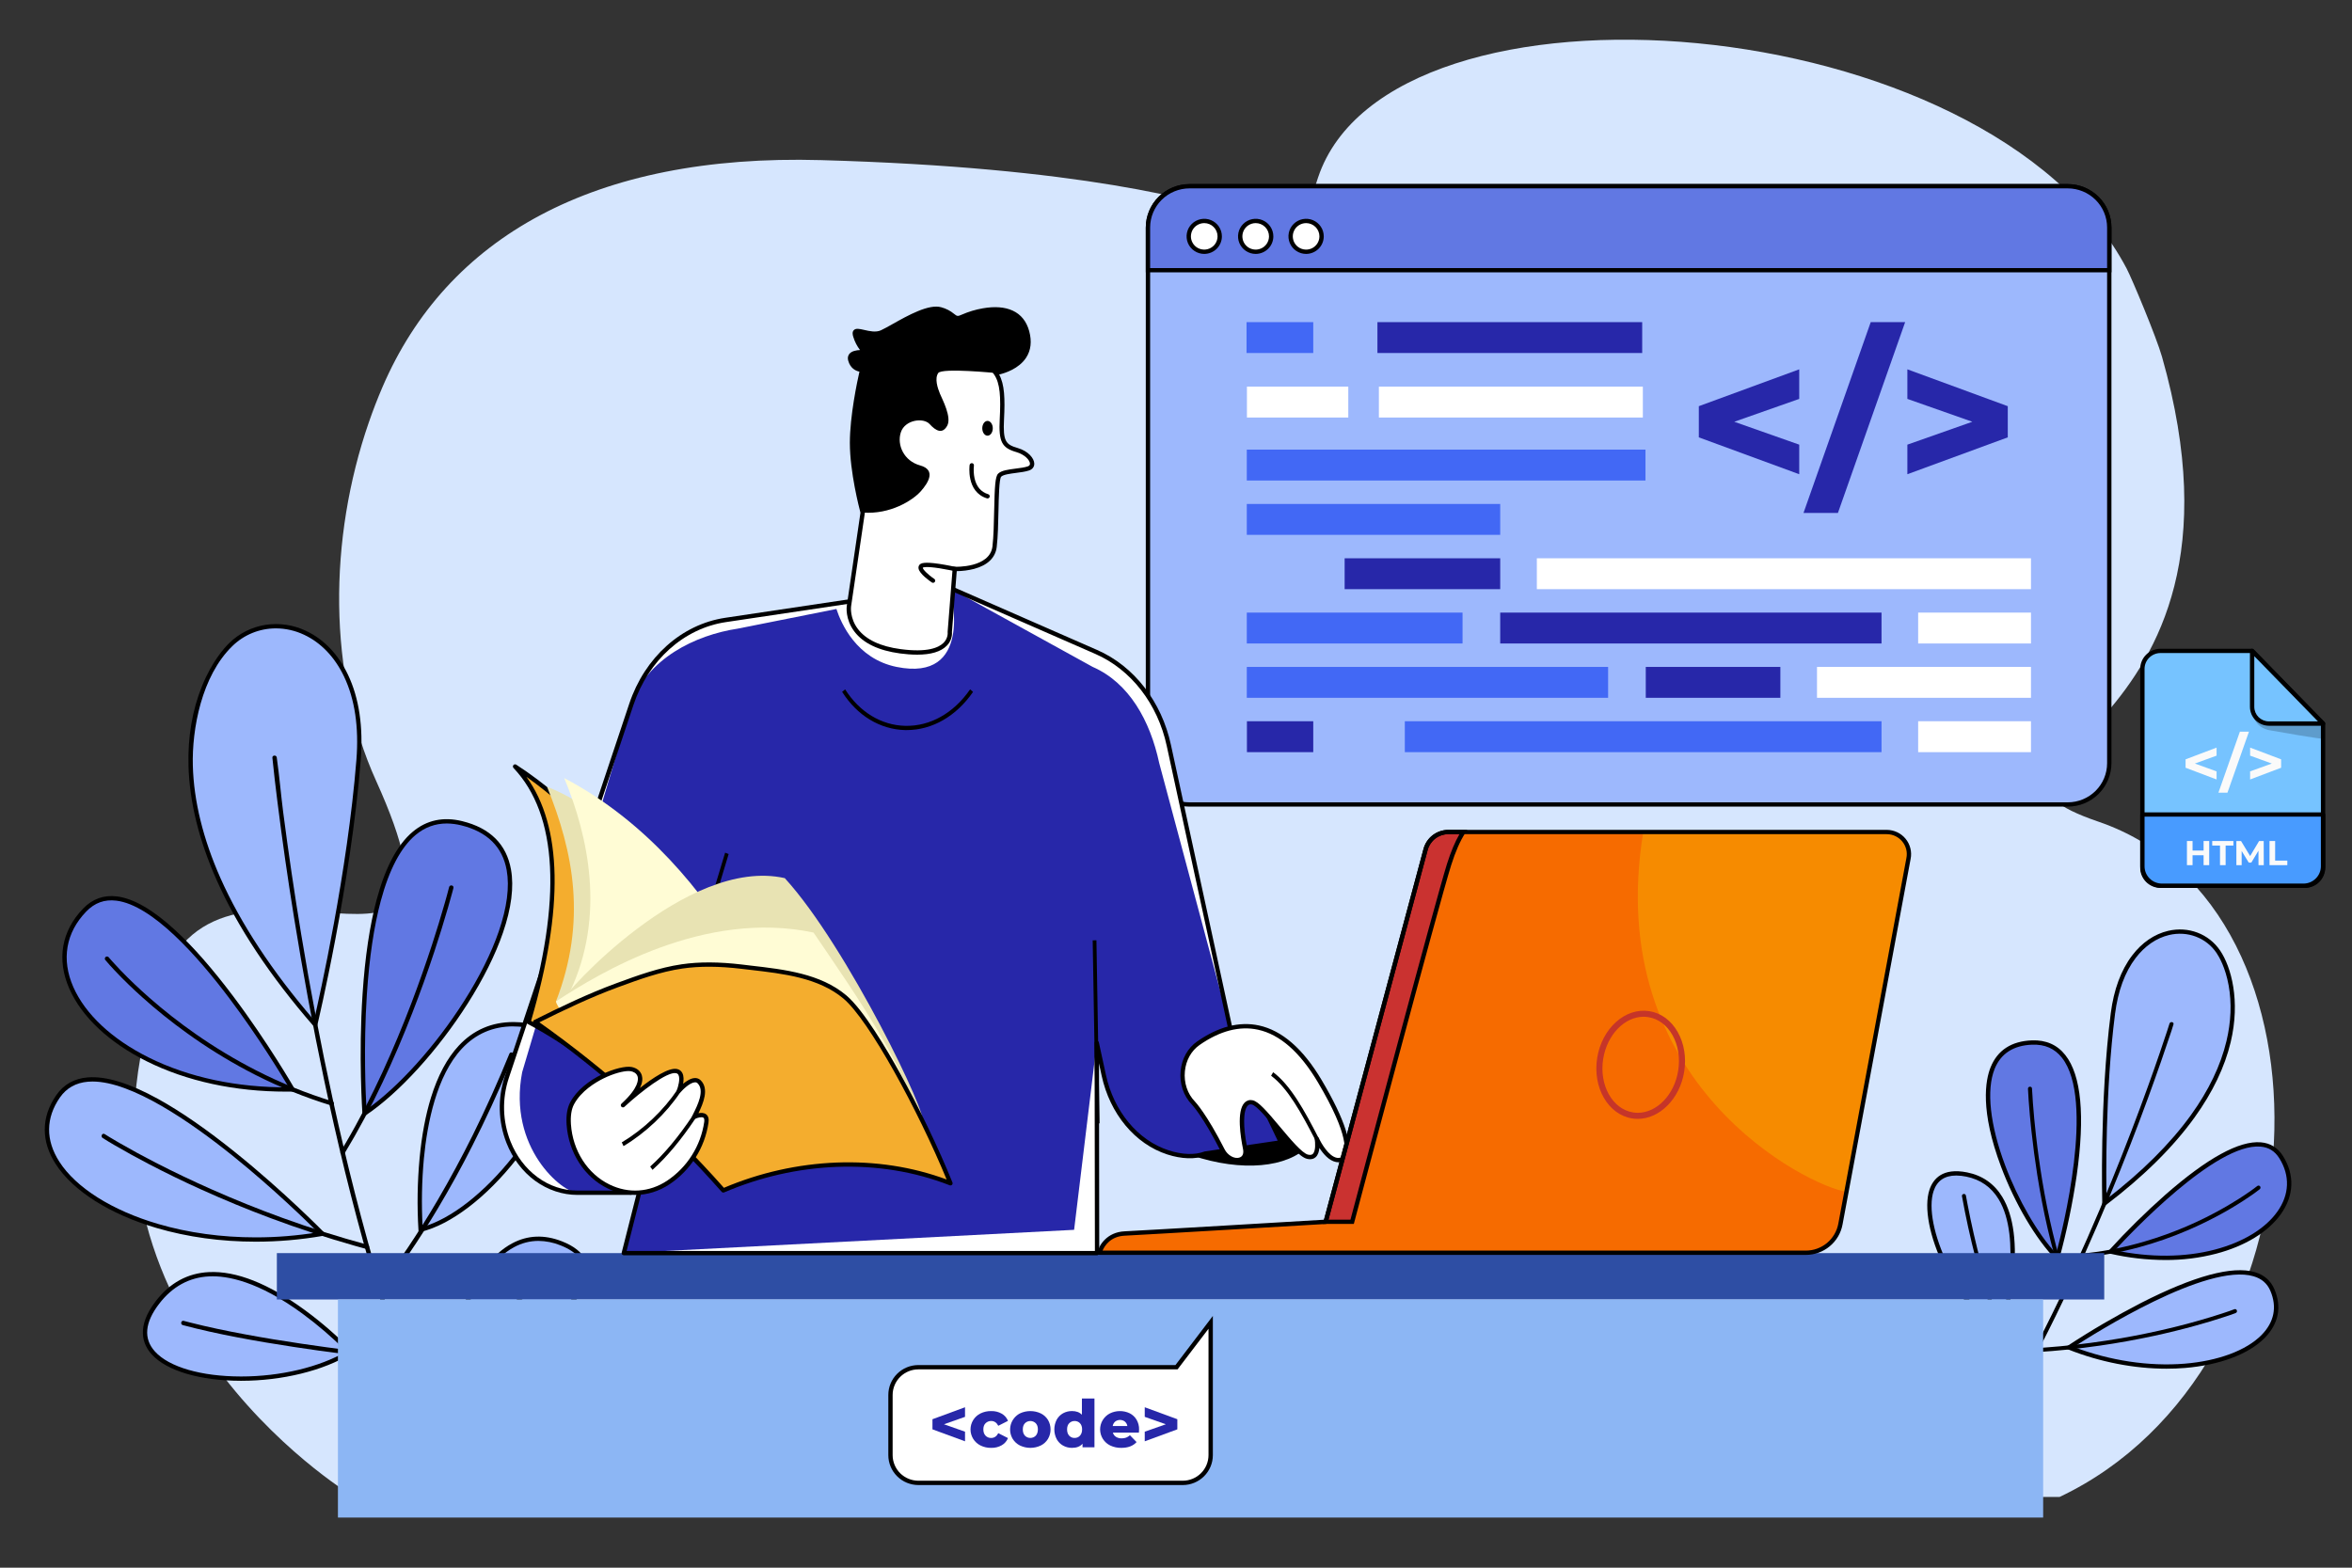 <svg width="90" height="60" viewBox="0 0 90 60" fill="none" xmlns="http://www.w3.org/2000/svg">
<rect x="0" y="0" width="90" height="60" fill="#333333" stroke="none"/>
<g clip-path="url(#clip0_80_10200)">
<path d="M80.298 31.448C73.591 29.151 86.986 28.62 82.73 13.656C82.516 12.902 81.582 10.669 81.376 10.277C76.059 0.195 53.197 -1.474 50.436 6.794C48.972 11.176 51.374 6.69 31.411 6.128C22.701 5.883 17.096 9.095 14.637 14.811C14.447 15.253 14.272 15.704 14.114 16.163C12.57 20.628 12.538 25.792 14.391 29.883C18.895 39.83 8.549 30.862 6.129 37.65C1.7 50.075 13.4 57.19 13.4 57.19L78.81 57.293C89.112 52.415 89.878 34.728 80.298 31.448Z" fill="#D6E6FE"/>
<path d="M80.851 38.79C80.417 42.172 80.527 46.06 80.527 46.06C86.698 41.374 85.57 37.44 84.886 36.428C83.924 35.004 81.285 35.409 80.851 38.79Z" fill="#9DB8FD"/>
<path d="M80.449 46.223L80.444 46.062C80.444 46.023 80.339 42.129 80.769 38.78C80.885 37.875 81.16 37.13 81.587 36.569C81.962 36.075 82.439 35.749 82.965 35.626C83.74 35.444 84.521 35.74 84.955 36.382C85.377 37.007 85.737 38.299 85.358 39.886C85.131 40.84 84.666 41.81 83.975 42.769C83.157 43.906 82.014 45.036 80.578 46.126L80.449 46.223ZM80.851 38.79L80.933 38.801C80.554 41.749 80.592 45.123 80.607 45.895C81.968 44.845 83.055 43.761 83.84 42.672C84.518 41.731 84.974 40.78 85.196 39.847C85.373 39.105 85.401 38.388 85.28 37.715C85.156 37.029 84.915 36.618 84.817 36.473C84.422 35.889 83.71 35.619 83.003 35.785C82.515 35.9 82.071 36.206 81.719 36.668C81.31 37.207 81.046 37.924 80.933 38.8L80.851 38.79Z" fill="black"/>
<path d="M80.769 47.903C85.328 48.927 88.65 46.452 87.287 44.284C85.925 42.115 80.769 47.903 80.769 47.903Z" fill="#6178E3"/>
<path d="M82.854 48.224C82.146 48.222 81.44 48.141 80.75 47.983L80.613 47.953L80.706 47.848C81.383 47.104 82.101 46.397 82.854 45.73C84.454 44.327 85.683 43.651 86.511 43.72C86.875 43.75 87.159 43.925 87.357 44.24C87.814 44.966 87.784 45.758 87.276 46.471C86.788 47.154 85.909 47.692 84.8 47.983C84.165 48.147 83.51 48.228 82.854 48.224ZM80.926 47.853C82.281 48.137 83.604 48.128 84.758 47.824C85.829 47.542 86.676 47.028 87.142 46.375C87.608 45.722 87.636 44.993 87.217 44.327C87.046 44.055 86.811 43.91 86.498 43.884C84.789 43.742 81.527 47.2 80.926 47.853Z" fill="black"/>
<path d="M79.172 51.571C83.513 53.296 87.956 51.727 86.954 49.373C85.951 47.019 79.172 51.571 79.172 51.571Z" fill="#9DB8FD"/>
<path d="M82.904 52.384C81.666 52.384 80.354 52.13 79.142 51.648L78.996 51.59L79.126 51.503C80.027 50.911 80.96 50.367 81.918 49.872C83.953 48.833 85.421 48.435 86.281 48.688C86.638 48.794 86.89 49.013 87.03 49.341C87.32 50.021 87.191 50.666 86.659 51.207C86.047 51.829 84.934 52.247 83.606 52.356C83.376 52.375 83.141 52.384 82.904 52.384ZM79.352 51.553C80.733 52.077 82.233 52.303 83.593 52.192C84.881 52.087 85.956 51.685 86.541 51.092C87.022 50.602 87.139 50.02 86.877 49.406C86.756 49.121 86.545 48.939 86.234 48.847C84.452 48.321 80.162 51.026 79.352 51.553Z" fill="black"/>
<path d="M77.757 39.901C74.401 40.025 76.769 46.149 78.722 48.144C78.722 48.144 81.113 39.777 77.757 39.901Z" fill="#6178E3"/>
<path d="M78.763 48.304L78.662 48.202C77.904 47.426 77.102 46.069 76.573 44.66C75.76 42.496 75.972 41.343 76.171 40.848C76.435 40.194 76.967 39.847 77.754 39.818C78.291 39.798 78.721 39.987 79.03 40.38C79.642 41.155 79.789 42.703 79.466 44.983C79.309 46.057 79.087 47.12 78.802 48.167L78.763 48.304ZM77.757 39.901L77.76 39.983C77.045 40.01 76.562 40.322 76.325 40.91C76.001 41.714 76.148 43.059 76.728 44.602C77.226 45.928 77.966 47.206 78.68 47.981C78.922 47.077 80.174 42.097 78.9 40.482C78.621 40.129 78.248 39.965 77.76 39.983L77.757 39.901Z" fill="black"/>
<path d="M75.256 44.952C72.342 44.364 74.45 49.918 76.587 50.92C76.587 50.92 78.17 45.539 75.256 44.952Z" fill="#9DB8FD"/>
<path d="M76.639 51.036L76.552 50.995C75.8 50.641 74.999 49.717 74.408 48.522C73.829 47.349 73.609 46.203 73.833 45.532C73.969 45.126 74.328 44.681 75.272 44.871C75.859 44.989 76.312 45.306 76.619 45.811C77.056 46.531 77.196 47.614 77.036 49.032C76.962 49.678 76.839 50.316 76.667 50.943L76.639 51.036ZM74.855 44.991C74.412 44.991 74.122 45.189 73.99 45.584C73.78 46.216 73.997 47.313 74.557 48.449C75.1 49.547 75.849 50.436 76.534 50.801C76.683 50.242 77.381 47.384 76.477 45.896C76.195 45.432 75.779 45.142 75.24 45.033C75.113 45.006 74.984 44.992 74.855 44.991Z" fill="black"/>
<path d="M83.017 39.175C82.986 39.275 82.953 39.375 82.921 39.474C82.829 39.753 82.736 40.031 82.64 40.309C82.493 40.739 82.342 41.167 82.187 41.594C81.985 42.154 81.777 42.712 81.564 43.269C81.313 43.925 81.054 44.578 80.789 45.228C80.492 45.955 80.185 46.678 79.869 47.397C79.529 48.171 79.176 48.94 78.811 49.703C78.433 50.491 78.04 51.272 77.632 52.046C77.218 52.828 76.786 53.6 76.334 54.362C75.891 55.106 75.427 55.838 74.936 56.552C74.819 56.722 74.7 56.892 74.579 57.06C74.522 57.139 74.638 57.241 74.696 57.16C75.198 56.46 75.671 55.74 76.123 55.008C76.586 54.255 77.029 53.491 77.45 52.714C77.873 51.936 78.279 51.149 78.668 50.353C79.045 49.584 79.408 48.809 79.758 48.027C80.087 47.293 80.407 46.554 80.715 45.81C80.995 45.138 81.266 44.462 81.53 43.783C81.756 43.202 81.977 42.618 82.192 42.031C82.362 41.565 82.529 41.098 82.692 40.63C82.804 40.308 82.913 39.985 83.021 39.662C83.068 39.517 83.124 39.371 83.163 39.224C83.165 39.218 83.167 39.212 83.169 39.206C83.198 39.112 83.046 39.082 83.017 39.175Z" fill="black"/>
<path d="M86.38 45.389C86.281 45.468 86.177 45.541 86.073 45.614C85.792 45.81 85.502 45.993 85.206 46.165C84.217 46.739 83.163 47.192 82.065 47.515C81.365 47.722 80.648 47.868 79.923 47.952C79.829 47.963 79.736 47.973 79.642 47.981C79.543 47.99 79.552 48.144 79.651 48.135C80.397 48.065 81.136 47.931 81.859 47.734C82.488 47.562 83.103 47.348 83.701 47.091C84.193 46.881 84.672 46.644 85.138 46.382C85.459 46.2 85.774 46.007 86.078 45.798C86.208 45.709 86.339 45.62 86.462 45.52L86.466 45.517C86.483 45.505 86.494 45.487 86.498 45.467C86.502 45.447 86.498 45.427 86.487 45.41C86.475 45.393 86.458 45.381 86.438 45.377C86.418 45.373 86.397 45.377 86.38 45.389Z" fill="black"/>
<path d="M85.499 50.108C85.383 50.153 85.264 50.193 85.145 50.233C84.817 50.343 84.485 50.445 84.152 50.539C83.64 50.685 83.124 50.816 82.604 50.932C81.942 51.081 81.274 51.206 80.602 51.309C79.816 51.43 79.025 51.519 78.229 51.576C78.123 51.584 78.016 51.591 77.909 51.597C77.81 51.603 77.819 51.756 77.918 51.751C78.73 51.702 79.539 51.619 80.345 51.502C81.04 51.401 81.732 51.277 82.42 51.128C82.962 51.011 83.501 50.879 84.036 50.73C84.395 50.631 84.752 50.524 85.106 50.407C85.252 50.36 85.401 50.313 85.543 50.255L85.549 50.253C85.642 50.218 85.593 50.072 85.499 50.108Z" fill="black"/>
<path d="M78.55 47.183C78.391 46.522 78.259 45.853 78.147 45.182C78.052 44.605 77.972 44.025 77.906 43.443C77.859 43.031 77.82 42.619 77.789 42.206C77.776 42.027 77.77 41.847 77.755 41.668C77.755 41.666 77.755 41.663 77.755 41.661C77.751 41.562 77.597 41.571 77.601 41.67C77.607 41.816 77.617 41.963 77.627 42.108C77.655 42.5 77.69 42.891 77.733 43.281C77.794 43.847 77.869 44.411 77.958 44.975C78.065 45.648 78.192 46.318 78.344 46.982C78.506 47.686 78.696 48.384 78.927 49.069C78.956 49.154 78.985 49.239 79.015 49.323C79.048 49.416 79.194 49.367 79.161 49.274C78.921 48.588 78.717 47.89 78.55 47.183Z" fill="black"/>
<path d="M77.347 52.596L77.346 52.594C77.344 52.591 77.357 52.616 77.347 52.596Z" fill="black"/>
<path d="M77.377 52.657C77.37 52.643 77.363 52.629 77.356 52.615L77.347 52.596C77.356 52.615 77.344 52.591 77.346 52.593L77.347 52.596L77.34 52.581C77.319 52.539 77.298 52.497 77.278 52.455C77.143 52.174 77.019 51.889 76.899 51.602C76.712 51.151 76.54 50.694 76.381 50.232C76.171 49.621 75.982 49.003 75.814 48.378C75.609 47.62 75.433 46.854 75.287 46.081C75.267 45.977 75.247 45.872 75.228 45.767C75.227 45.747 75.217 45.728 75.202 45.715C75.187 45.701 75.167 45.694 75.147 45.695C75.109 45.697 75.067 45.735 75.074 45.776C75.218 46.575 75.392 47.368 75.596 48.154C75.764 48.802 75.954 49.443 76.166 50.078C76.329 50.562 76.506 51.042 76.697 51.516C76.823 51.825 76.955 52.131 77.098 52.433C77.14 52.523 77.184 52.613 77.229 52.702C77.247 52.738 77.264 52.777 77.285 52.811C77.286 52.813 77.287 52.814 77.287 52.816C77.307 52.852 77.363 52.858 77.395 52.836C77.411 52.824 77.423 52.807 77.427 52.787C77.43 52.767 77.426 52.746 77.415 52.73C77.404 52.706 77.39 52.681 77.377 52.657Z" fill="black"/>
<path d="M8.832 24.669C7.594 25.871 4.898 30.981 12.062 39.219C12.062 39.219 13.341 33.882 13.72 29.088C14.099 24.294 10.573 22.978 8.832 24.669Z" fill="#9DB8FD"/>
<path d="M12.105 39.395L11.999 39.273C10.335 37.359 9.084 35.475 8.285 33.672C7.611 32.155 7.251 30.686 7.213 29.308C7.183 28.205 7.357 27.18 7.73 26.26C8.114 25.312 8.588 24.79 8.774 24.61C9.152 24.24 9.636 23.997 10.16 23.915C10.685 23.835 11.223 23.914 11.703 24.142C12.387 24.461 12.944 25.042 13.316 25.824C13.74 26.717 13.904 27.817 13.803 29.095C13.426 33.84 12.155 39.186 12.142 39.239L12.105 39.395ZM10.557 24.05C9.933 24.049 9.334 24.293 8.89 24.729C7.714 25.87 7.341 27.907 7.379 29.304C7.416 30.662 7.772 32.109 8.436 33.607C9.213 35.356 10.417 37.184 12.018 39.044C12.231 38.123 13.299 33.357 13.638 29.082C13.737 27.833 13.578 26.762 13.166 25.895C12.811 25.149 12.281 24.595 11.633 24.293C11.296 24.134 10.929 24.051 10.557 24.05Z" fill="black"/>
<path d="M3.24 34.83C0.731 37.434 4.601 41.804 11.194 41.696C11.194 41.696 5.75 32.226 3.24 34.83Z" fill="#6178E3"/>
<path d="M10.955 41.78C8.985 41.78 7.144 41.381 5.618 40.621C4.178 39.905 3.125 38.917 2.653 37.84C2.163 36.724 2.35 35.635 3.18 34.774C3.537 34.404 3.971 34.247 4.471 34.308C5.111 34.386 5.866 34.825 6.718 35.612C7.393 36.235 8.132 37.079 8.915 38.119C10.246 39.886 11.256 41.638 11.266 41.656L11.336 41.777L11.195 41.779C11.115 41.78 11.035 41.78 10.955 41.78ZM3.3 34.887C2.518 35.697 2.343 36.722 2.804 37.773C3.262 38.816 4.287 39.775 5.692 40.474C7.22 41.235 9.071 41.629 11.051 41.615C10.799 41.188 9.905 39.708 8.781 38.215C7.566 36.6 5.828 34.639 4.451 34.471C3.999 34.416 3.623 34.552 3.3 34.887Z" fill="black"/>
<path d="M2.227 41.954C0.161 44.918 5.842 48.357 12.337 47.219C12.337 47.219 4.293 38.991 2.227 41.954Z" fill="#9DB8FD"/>
<path d="M9.786 47.523C8.468 47.523 7.174 47.347 5.995 47C4.201 46.472 2.793 45.58 2.131 44.552C1.856 44.125 1.715 43.686 1.713 43.247C1.71 42.786 1.86 42.336 2.159 41.907C2.44 41.503 2.844 41.277 3.358 41.235C4.051 41.178 4.959 41.457 6.057 42.064C6.929 42.546 7.924 43.235 9.014 44.113C10.869 45.604 12.381 47.146 12.396 47.162L12.505 47.273L12.351 47.301C11.504 47.448 10.646 47.523 9.786 47.523ZM3.54 41.393C3.483 41.393 3.426 41.395 3.371 41.4C2.909 41.438 2.547 41.64 2.295 42.001C1.748 42.786 1.74 43.638 2.272 44.464C2.911 45.458 4.286 46.326 6.043 46.842C7.206 47.185 8.485 47.358 9.787 47.358C10.584 47.358 11.38 47.293 12.166 47.165C11.785 46.784 10.469 45.494 8.91 44.24C7.275 42.927 5.046 41.393 3.54 41.393Z" fill="black"/>
<path d="M17.671 31.508C13.073 30.375 13.951 42.615 13.951 42.615C17.226 40.419 22.269 32.641 17.671 31.508Z" fill="#6178E3"/>
<path d="M13.879 42.764L13.868 42.622C13.867 42.601 13.715 40.435 13.874 38.04C13.967 36.632 14.148 35.419 14.411 34.438C14.742 33.2 15.208 32.323 15.796 31.832C16.328 31.386 16.966 31.25 17.691 31.429C18.755 31.691 19.381 32.313 19.553 33.278C19.672 33.944 19.568 34.759 19.245 35.7C18.959 36.534 18.493 37.468 17.9 38.402C16.763 40.193 15.268 41.833 13.998 42.685L13.879 42.764ZM17.097 31.517C16.652 31.517 16.252 31.664 15.902 31.957C15.342 32.426 14.894 33.275 14.571 34.479C14.31 35.45 14.132 36.651 14.039 38.049C13.905 40.078 13.994 41.943 14.025 42.465C15.25 41.605 16.669 40.029 17.759 38.314C18.346 37.391 18.805 36.468 19.086 35.646C19.4 34.732 19.502 33.945 19.389 33.306C19.229 32.411 18.644 31.834 17.65 31.588C17.469 31.543 17.283 31.519 17.097 31.517Z" fill="black"/>
<path d="M19.662 39.2C15.468 39.176 16.095 47.06 16.095 47.06C19.336 46.289 23.857 39.224 19.662 39.2Z" fill="#9DB8FD"/>
<path d="M16.02 47.163L16.012 47.067C15.957 46.154 15.971 45.239 16.056 44.328C16.138 43.457 16.285 42.676 16.492 42.006C16.753 41.164 17.111 40.495 17.556 40.019C18.115 39.42 18.817 39.117 19.643 39.117H19.663C20.997 39.125 21.358 39.826 21.426 40.414C21.539 41.397 20.906 42.906 19.772 44.353C18.615 45.829 17.248 46.871 16.115 47.142L16.02 47.163ZM19.644 39.282C18.865 39.282 18.204 39.568 17.677 40.131C16.704 41.172 16.348 42.995 16.22 44.341C16.14 45.211 16.124 46.085 16.171 46.957C16.702 46.81 17.3 46.484 17.907 46.009C18.513 45.534 19.11 44.928 19.64 44.252C20.748 42.837 21.37 41.374 21.26 40.434C21.172 39.677 20.634 39.29 19.661 39.285L19.644 39.282Z" fill="black"/>
<path d="M6.029 49.845C3.735 52.822 10.272 53.645 13.386 51.743C13.386 51.743 8.539 46.586 6.029 49.845Z" fill="#9DB8FD"/>
<path d="M9.231 52.847H9.214C7.651 52.844 6.377 52.467 5.807 51.838C5.457 51.452 5.2 50.784 5.963 49.795C6.499 49.098 7.183 48.726 7.995 48.687C9.043 48.636 10.279 49.127 11.671 50.145C12.304 50.61 12.898 51.126 13.447 51.688L13.516 51.761L13.43 51.814C12.369 52.461 10.801 52.847 9.231 52.847ZM6.094 49.895C5.538 50.617 5.483 51.234 5.93 51.727C6.47 52.322 7.697 52.679 9.214 52.682H9.231C10.728 52.682 12.221 52.326 13.254 51.725C12.731 51.2 12.168 50.715 11.57 50.275C9.877 49.036 8.695 48.817 8.003 48.851C7.242 48.888 6.599 49.239 6.094 49.895Z" fill="black"/>
<path d="M14.561 49.207C13.861 46.872 13.265 44.505 12.744 42.123C12.281 40.008 11.874 37.881 11.523 35.743C11.267 34.195 11.038 32.642 10.836 31.085C10.748 30.399 10.692 29.706 10.594 29.021C10.592 29.012 10.592 29.003 10.591 28.994C10.581 28.887 10.413 28.896 10.423 29.003C10.478 29.564 10.546 30.125 10.616 30.684C10.8 32.16 11.011 33.633 11.249 35.102C11.582 37.178 11.965 39.246 12.397 41.306C12.898 43.683 13.471 46.047 14.143 48.383C14.827 50.758 15.613 53.109 16.568 55.39C16.681 55.659 16.796 55.927 16.914 56.194C16.957 56.291 17.117 56.241 17.074 56.142C16.081 53.89 15.268 51.562 14.561 49.207Z" fill="black"/>
<path d="M4.179 36.661L4.176 36.658C4.166 36.646 4.195 36.68 4.179 36.661Z" fill="black"/>
<path d="M12.716 42.149C11.718 41.843 10.749 41.45 9.82 40.976C9.008 40.561 8.226 40.091 7.48 39.569C6.87 39.143 6.285 38.685 5.726 38.195C5.339 37.855 4.963 37.501 4.606 37.129C4.5 37.018 4.396 36.906 4.294 36.792C4.264 36.758 4.234 36.724 4.204 36.69L4.179 36.66C4.194 36.678 4.167 36.646 4.176 36.657L4.178 36.659C4.176 36.657 4.174 36.654 4.172 36.651L4.166 36.645C4.154 36.627 4.135 36.614 4.113 36.61C4.092 36.605 4.069 36.609 4.05 36.62C4.015 36.642 3.996 36.7 4.025 36.736C4.144 36.879 4.269 37.016 4.397 37.151C4.731 37.506 5.084 37.845 5.447 38.171C5.985 38.653 6.549 39.106 7.136 39.528C7.87 40.059 8.64 40.539 9.44 40.966C10.356 41.455 11.313 41.864 12.3 42.191C12.427 42.233 12.554 42.274 12.682 42.312C12.785 42.345 12.82 42.181 12.716 42.149Z" fill="black"/>
<path d="M14.062 47.641C12.96 47.342 11.87 46.998 10.795 46.607C9.87 46.271 8.958 45.903 8.058 45.503C7.346 45.187 6.643 44.851 5.949 44.495C5.483 44.255 5.022 44.005 4.568 43.743C4.439 43.668 4.31 43.592 4.182 43.515C4.125 43.48 4.07 43.441 4.012 43.409L4.005 43.405C3.914 43.347 3.837 43.495 3.927 43.553C4.076 43.649 4.23 43.739 4.383 43.829C4.807 44.077 5.239 44.313 5.674 44.541C6.341 44.889 7.018 45.219 7.704 45.528C8.581 45.925 9.471 46.292 10.374 46.629C11.434 47.024 12.509 47.377 13.598 47.686C13.74 47.726 13.883 47.766 14.025 47.804C14.131 47.833 14.166 47.669 14.062 47.641Z" fill="black"/>
<path d="M17.186 33.95C17.136 34.149 17.08 34.347 17.024 34.545C16.873 35.075 16.712 35.603 16.541 36.127C16.294 36.886 16.029 37.639 15.745 38.386C15.405 39.279 15.036 40.16 14.638 41.03C14.211 41.956 13.745 42.867 13.228 43.747C13.164 43.853 13.101 43.96 13.036 44.066C12.98 44.158 13.13 44.235 13.185 44.144C13.717 43.262 14.203 42.354 14.64 41.422C15.053 40.548 15.432 39.656 15.782 38.754C16.083 37.983 16.362 37.205 16.621 36.419C16.806 35.86 16.98 35.298 17.144 34.733C17.193 34.564 17.241 34.394 17.287 34.224C17.307 34.148 17.332 34.072 17.348 33.995C17.348 33.992 17.349 33.988 17.35 33.985C17.377 33.881 17.213 33.846 17.186 33.95Z" fill="black"/>
<path d="M19.607 40.288C19.57 40.268 19.51 40.281 19.494 40.323C19.065 41.381 18.597 42.422 18.089 43.446C17.671 44.286 17.226 45.112 16.752 45.923C16.387 46.546 16.004 47.157 15.602 47.757C15.337 48.151 15.084 48.511 14.796 48.892C14.682 49.043 14.563 49.191 14.445 49.34L14.441 49.346C14.371 49.428 14.495 49.541 14.565 49.459C14.664 49.341 14.758 49.219 14.851 49.097C15.121 48.745 15.379 48.383 15.629 48.017C16.019 47.445 16.391 46.862 16.745 46.266C17.215 45.478 17.658 44.674 18.072 43.855C18.576 42.862 19.041 41.852 19.47 40.823C19.528 40.683 19.586 40.542 19.643 40.401C19.653 40.381 19.655 40.358 19.648 40.337C19.641 40.316 19.626 40.298 19.607 40.288Z" fill="black"/>
<path d="M15.386 51.906C15.208 51.889 15.03 51.87 14.853 51.851C14.389 51.801 13.926 51.747 13.464 51.69C12.818 51.609 12.173 51.522 11.528 51.426C10.804 51.319 10.08 51.201 9.36 51.066C8.659 50.936 7.96 50.791 7.268 50.615C7.189 50.595 7.11 50.574 7.031 50.553C6.927 50.525 6.891 50.689 6.996 50.716C7.676 50.898 8.364 51.046 9.056 51.179C9.778 51.318 10.504 51.44 11.232 51.55C11.891 51.651 12.551 51.743 13.213 51.826C13.704 51.889 14.195 51.947 14.687 52C14.905 52.024 15.123 52.047 15.342 52.069H15.351C15.372 52.073 15.395 52.068 15.413 52.056C15.432 52.044 15.445 52.026 15.45 52.005C15.459 51.966 15.431 51.911 15.386 51.906Z" fill="black"/>
<path d="M21.473 47.585C18.334 46.356 17.128 51.999 17.128 51.999C20.114 52.024 24.34 48.706 21.473 47.585Z" fill="#9DB8FD"/>
<path d="M17.16 52.081H17.127H17.026L17.047 51.983C17.193 51.358 17.39 50.747 17.637 50.155C18.18 48.856 18.84 47.991 19.598 47.587C20.187 47.271 20.828 47.245 21.503 47.509C22.466 47.886 22.569 48.469 22.487 48.891C22.354 49.575 21.62 50.376 20.524 51.036C19.432 51.691 18.177 52.081 17.16 52.081ZM20.605 47.493C20.28 47.493 19.961 47.575 19.677 47.73C18.116 48.564 17.369 51.35 17.233 51.916C18.208 51.898 19.397 51.519 20.438 50.893C21.495 50.257 22.2 49.496 22.325 48.858C22.427 48.333 22.13 47.93 21.442 47.661C21.176 47.553 20.892 47.496 20.605 47.493Z" fill="black"/>
<path d="M21.072 48.501C21.025 48.548 20.979 48.596 20.932 48.644C20.523 49.057 20.095 49.452 19.66 49.837C19.212 50.233 18.757 50.62 18.294 50.998C17.883 51.336 17.469 51.667 17.051 51.994C16.751 52.229 16.45 52.461 16.147 52.69C16.031 52.778 15.915 52.865 15.798 52.952C15.768 52.974 15.772 53.024 15.795 53.048C15.808 53.061 15.825 53.068 15.843 53.069C15.861 53.069 15.879 53.063 15.892 53.051L15.898 53.047C16.042 52.941 16.185 52.833 16.328 52.724C16.649 52.48 16.968 52.234 17.285 51.984C17.712 51.648 18.135 51.307 18.555 50.961C19.017 50.578 19.474 50.188 19.92 49.788C20.347 49.405 20.767 49.012 21.166 48.6C21.227 48.536 21.134 48.438 21.072 48.501Z" fill="black"/>
<path d="M79.124 7.128H45.515C44.638 7.128 43.927 7.835 43.927 8.707V29.211C43.927 30.083 44.638 30.79 45.515 30.79H79.124C80.001 30.79 80.712 30.083 80.712 29.211V8.707C80.712 7.835 80.001 7.128 79.124 7.128Z" fill="#9DB8FD"/>
<path d="M79.124 30.872H45.515C45.072 30.872 44.647 30.697 44.334 30.385C44.021 30.074 43.845 29.651 43.844 29.211V8.707C43.845 8.267 44.021 7.844 44.334 7.533C44.647 7.221 45.072 7.046 45.515 7.045H79.124C79.567 7.046 79.992 7.221 80.305 7.533C80.618 7.844 80.794 8.267 80.795 8.707V29.211C80.794 29.651 80.618 30.074 80.305 30.385C79.992 30.697 79.567 30.872 79.124 30.872ZM45.515 7.21C45.116 7.211 44.733 7.368 44.451 7.649C44.169 7.93 44.01 8.31 44.01 8.707V29.211C44.011 29.608 44.169 29.988 44.451 30.269C44.733 30.549 45.116 30.707 45.515 30.708H79.124C79.523 30.707 79.906 30.549 80.188 30.269C80.47 29.988 80.629 29.608 80.629 29.211V8.707C80.629 8.31 80.47 7.93 80.188 7.649C79.906 7.369 79.523 7.211 79.124 7.21L45.515 7.21Z" fill="black"/>
<path d="M79.124 7.128H45.515C45.094 7.128 44.69 7.295 44.392 7.591C44.095 7.887 43.927 8.289 43.927 8.707V10.341H80.712V8.707C80.712 8.5 80.671 8.295 80.591 8.103C80.511 7.912 80.394 7.737 80.247 7.591C80.1 7.444 79.925 7.328 79.732 7.249C79.539 7.169 79.333 7.128 79.124 7.128Z" fill="#6178E3"/>
<path d="M80.795 10.424H43.844V8.707C43.845 8.267 44.021 7.844 44.334 7.533C44.647 7.221 45.072 7.046 45.515 7.045H79.124C79.567 7.046 79.992 7.221 80.305 7.533C80.618 7.844 80.795 8.267 80.795 8.707V10.424ZM44.01 10.259H80.629V8.707C80.629 8.31 80.47 7.93 80.188 7.649C79.906 7.369 79.523 7.211 79.124 7.21H45.515C45.116 7.211 44.733 7.369 44.451 7.649C44.169 7.93 44.011 8.31 44.01 8.707V10.259Z" fill="black"/>
<path d="M49.979 8.456C49.862 8.456 49.747 8.491 49.65 8.556C49.552 8.62 49.477 8.712 49.432 8.82C49.387 8.928 49.375 9.046 49.398 9.16C49.421 9.275 49.477 9.38 49.56 9.462C49.643 9.544 49.748 9.601 49.863 9.623C49.978 9.646 50.097 9.634 50.206 9.59C50.314 9.545 50.406 9.47 50.471 9.373C50.536 9.276 50.571 9.162 50.571 9.045C50.571 8.889 50.509 8.739 50.398 8.629C50.287 8.518 50.136 8.456 49.979 8.456Z" fill="white"/>
<path d="M49.979 9.718C49.845 9.718 49.715 9.678 49.603 9.604C49.492 9.531 49.406 9.426 49.355 9.303C49.303 9.18 49.29 9.045 49.316 8.915C49.342 8.784 49.406 8.665 49.501 8.571C49.595 8.477 49.716 8.413 49.847 8.387C49.978 8.361 50.114 8.374 50.237 8.425C50.361 8.476 50.466 8.562 50.54 8.672C50.615 8.783 50.654 8.913 50.654 9.046C50.654 9.224 50.583 9.395 50.456 9.521C50.33 9.646 50.158 9.717 49.979 9.718ZM49.979 8.539C49.878 8.539 49.779 8.569 49.696 8.625C49.612 8.68 49.546 8.759 49.508 8.852C49.469 8.945 49.459 9.047 49.479 9.145C49.498 9.243 49.547 9.334 49.618 9.405C49.689 9.475 49.78 9.524 49.879 9.543C49.978 9.563 50.081 9.553 50.174 9.515C50.267 9.476 50.346 9.411 50.402 9.328C50.458 9.244 50.488 9.146 50.488 9.046C50.488 8.912 50.435 8.783 50.339 8.688C50.244 8.593 50.114 8.539 49.979 8.539V8.539Z" fill="black"/>
<path d="M48.049 8.456C47.932 8.456 47.818 8.491 47.72 8.556C47.623 8.62 47.547 8.712 47.502 8.82C47.457 8.928 47.446 9.046 47.468 9.16C47.491 9.275 47.548 9.38 47.63 9.462C47.713 9.544 47.819 9.601 47.934 9.623C48.049 9.646 48.168 9.634 48.276 9.59C48.384 9.545 48.477 9.47 48.542 9.373C48.607 9.276 48.642 9.162 48.642 9.045C48.642 8.889 48.579 8.739 48.468 8.629C48.357 8.518 48.206 8.456 48.049 8.456Z" fill="white"/>
<path d="M48.049 9.718C47.916 9.718 47.785 9.678 47.674 9.604C47.563 9.531 47.477 9.426 47.425 9.303C47.374 9.18 47.361 9.045 47.387 8.915C47.413 8.784 47.477 8.665 47.572 8.571C47.666 8.477 47.787 8.413 47.918 8.387C48.049 8.361 48.184 8.374 48.308 8.425C48.431 8.476 48.537 8.562 48.611 8.672C48.685 8.783 48.725 8.913 48.725 9.046C48.725 9.224 48.654 9.395 48.527 9.521C48.4 9.647 48.229 9.717 48.049 9.718ZM48.049 8.539C47.949 8.539 47.85 8.569 47.766 8.625C47.682 8.68 47.617 8.76 47.579 8.852C47.54 8.945 47.53 9.047 47.55 9.145C47.569 9.243 47.618 9.334 47.689 9.405C47.76 9.476 47.851 9.524 47.95 9.543C48.049 9.563 48.151 9.553 48.245 9.514C48.338 9.476 48.417 9.411 48.473 9.328C48.529 9.244 48.559 9.146 48.559 9.046C48.559 8.912 48.505 8.783 48.41 8.688C48.314 8.592 48.185 8.539 48.049 8.539V8.539Z" fill="black"/>
<path d="M46.08 8.456C45.963 8.456 45.849 8.491 45.751 8.556C45.654 8.62 45.578 8.712 45.533 8.82C45.488 8.928 45.477 9.046 45.499 9.16C45.522 9.275 45.579 9.38 45.661 9.462C45.744 9.544 45.85 9.601 45.965 9.623C46.08 9.646 46.199 9.634 46.307 9.59C46.415 9.545 46.508 9.47 46.573 9.373C46.638 9.276 46.673 9.162 46.673 9.045C46.673 8.889 46.61 8.739 46.499 8.629C46.388 8.518 46.237 8.456 46.08 8.456Z" fill="white"/>
<path d="M46.08 9.718C45.947 9.718 45.816 9.678 45.705 9.604C45.594 9.531 45.507 9.426 45.456 9.303C45.405 9.18 45.392 9.045 45.418 8.915C45.444 8.784 45.508 8.665 45.603 8.571C45.697 8.477 45.818 8.413 45.949 8.387C46.08 8.361 46.215 8.374 46.339 8.425C46.462 8.476 46.568 8.562 46.642 8.672C46.716 8.783 46.756 8.913 46.756 9.046C46.756 9.224 46.684 9.395 46.558 9.521C46.431 9.647 46.26 9.717 46.08 9.718ZM46.08 8.539C45.98 8.539 45.881 8.569 45.797 8.625C45.713 8.68 45.648 8.76 45.609 8.852C45.571 8.945 45.561 9.047 45.58 9.145C45.6 9.243 45.649 9.334 45.72 9.405C45.791 9.476 45.882 9.524 45.981 9.543C46.08 9.563 46.182 9.553 46.275 9.514C46.368 9.476 46.448 9.411 46.504 9.328C46.56 9.244 46.59 9.146 46.59 9.046C46.59 8.912 46.536 8.783 46.441 8.688C46.345 8.592 46.216 8.539 46.08 8.539V8.539Z" fill="black"/>
<path d="M62.864 14.797H52.764V15.98H62.864V14.797Z" fill="white"/>
<path d="M51.593 14.797H47.714V15.98H51.593V14.797Z" fill="white"/>
<path d="M62.965 17.208H47.709V18.391H62.965V17.208Z" fill="#4268F5"/>
<path d="M62.839 12.329H52.708V13.511H62.839V12.329Z" fill="#2727A9"/>
<path d="M50.252 12.329H47.699V13.511H50.252V12.329Z" fill="#4268F5"/>
<path d="M57.406 19.288H47.709V20.47H57.406V19.288Z" fill="#4268F5"/>
<path d="M57.406 21.367H51.453V22.549H57.406V21.367Z" fill="#2727A9"/>
<path d="M77.716 21.367H58.808V22.549H77.716V21.367Z" fill="white"/>
<path d="M55.965 23.446H47.709V24.628H55.965V23.446Z" fill="#4268F5"/>
<path d="M71.997 23.446H57.406V24.628H71.997V23.446Z" fill="#2727A9"/>
<path d="M77.716 23.446H73.399V24.628H77.716V23.446Z" fill="white"/>
<path d="M61.535 25.525H47.709V26.707H61.535V25.525Z" fill="#4268F5"/>
<path d="M68.126 25.525H62.976V26.707H68.126V25.525Z" fill="#2727A9"/>
<path d="M77.716 25.525H69.528V26.707H77.716V25.525Z" fill="white"/>
<path d="M71.997 27.604H53.756V28.787H71.997V27.604Z" fill="#4268F5"/>
<path d="M50.252 27.604H47.714V28.787H50.252V27.604Z" fill="#2727A9"/>
<path d="M77.716 27.604H73.399V28.787H77.716V27.604Z" fill="white"/>
<path d="M65.006 16.739L68.848 18.15V17.018L66.362 16.142L68.848 15.267V14.135L65.006 15.546V16.739Z" fill="#2727A9"/>
<path d="M69.012 19.631H70.329L72.901 12.329H71.584L69.012 19.631Z" fill="#2727A9"/>
<path d="M72.986 15.267L75.472 16.142L72.986 17.018V18.15L76.828 16.739V15.546L72.986 14.135V15.267Z" fill="#2727A9"/>
<path d="M80.519 47.96H10.594V49.735H80.519V47.96Z" fill="#2E4EA4"/>
<path d="M78.182 49.735H12.931V58.081H78.182V49.735Z" fill="#8CB6F4"/>
<path d="M48.394 39.4C47.869 39.179 45.353 39.259 44.671 41.523C44.307 42.732 44.923 44.034 45.958 44.331C49.781 45.429 52.605 43.201 48.394 39.4Z" fill="black"/>
<path d="M44.726 28.531C44.376 26.896 43.337 25.559 41.948 24.952L36.252 22.459L27.763 23.726C26.126 23.971 24.741 25.213 24.158 26.958L19.393 41.23C19.125 42.04 19.147 42.917 19.457 43.712C19.689 44.302 20.064 44.787 20.523 45.123C20.982 45.46 21.528 45.65 22.099 45.65H24.136L24.528 45.367L23.869 47.96H41.98L41.968 39.914L42.234 41.146C42.538 42.551 43.461 43.705 44.691 44.104C45.215 44.275 45.726 44.295 46.114 44.15L49.015 43.72L47.208 39.962L44.726 28.531Z" fill="white"/>
<path d="M44.358 29.207C44.008 27.572 43.201 26.132 41.813 25.525L36.252 22.459L35.768 22.556L36.401 22.764C36.401 22.764 37.223 26.116 34.309 25.525C32.767 25.212 32.18 23.848 32.006 23.307L28.242 24.058C26.605 24.303 24.741 25.213 24.158 26.957L19.981 41.036C19.422 43.933 21.529 45.65 22.099 45.65H24.137L24.528 45.367L23.869 47.96L41.101 47.069L41.968 39.914L42.234 41.146C42.537 42.551 43.461 43.705 44.69 44.105C45.214 44.275 45.725 44.295 46.114 44.15L49.014 43.72L47.078 39.365L44.358 29.207Z" fill="#2727A9"/>
<path d="M41.98 48.043H23.869C23.857 48.043 23.844 48.04 23.833 48.034C23.821 48.029 23.811 48.021 23.804 48.011C23.796 48.001 23.791 47.989 23.788 47.977C23.785 47.965 23.786 47.952 23.789 47.94L24.391 45.568L24.186 45.717C24.172 45.727 24.154 45.733 24.137 45.733H22.099C21.522 45.733 20.96 45.544 20.474 45.191C19.992 44.837 19.614 44.337 19.38 43.743C19.061 42.931 19.038 42.033 19.314 41.205L24.079 26.932C24.674 25.155 26.081 23.895 27.751 23.645L36.239 22.376C36.255 22.374 36.271 22.376 36.285 22.382L41.982 24.876C43.395 25.494 44.451 26.853 44.807 28.513L47.287 39.936L49.088 43.685C49.094 43.697 49.097 43.709 49.096 43.722C49.096 43.735 49.093 43.748 49.087 43.76C49.081 43.771 49.072 43.781 49.061 43.788C49.051 43.796 49.038 43.801 49.025 43.803L46.135 44.231C45.732 44.378 45.211 44.361 44.666 44.184C43.431 43.784 42.469 42.626 42.154 41.165L42.053 40.697L42.063 47.961C42.063 47.972 42.062 47.983 42.057 47.993C42.053 48.003 42.047 48.012 42.04 48.02C42.032 48.027 42.022 48.033 42.012 48.037C42.002 48.041 41.991 48.043 41.98 48.043ZM23.977 47.878H41.897L41.885 39.914C41.885 39.894 41.893 39.874 41.907 39.859C41.92 39.844 41.939 39.835 41.959 39.833C41.98 39.83 42 39.836 42.017 39.848C42.033 39.86 42.045 39.877 42.049 39.897L42.316 41.13C42.618 42.533 43.539 43.643 44.717 44.026C45.232 44.194 45.718 44.211 46.085 44.074C46.091 44.072 46.097 44.07 46.102 44.069L48.892 43.656L47.133 39.998C47.131 39.993 47.129 39.986 47.127 39.98L44.646 28.55C44.301 26.942 43.281 25.626 41.916 25.029L36.241 22.546L27.776 23.81C26.168 24.05 24.812 25.267 24.238 26.985L19.471 41.256C19.207 42.048 19.229 42.907 19.534 43.684C19.757 44.248 20.116 44.723 20.573 45.058C21.029 45.393 21.558 45.567 22.099 45.567H24.11L24.48 45.3C24.494 45.29 24.51 45.285 24.527 45.284C24.544 45.284 24.561 45.289 24.575 45.298C24.589 45.308 24.6 45.321 24.606 45.337C24.612 45.353 24.613 45.37 24.609 45.387L23.977 47.878Z" fill="black"/>
<path d="M25.513 40.043L25.648 40.095L27.882 32.686L27.747 32.634L25.513 40.043Z" fill="black"/>
<path d="M41.812 35.991L41.931 42.997L42.074 42.994L41.955 35.987L41.812 35.991Z" fill="black"/>
<path d="M34.638 27.78C33.725 27.759 32.888 27.251 32.34 26.385L32.224 26.479C32.798 27.387 33.677 27.92 34.635 27.942H34.697C35.671 27.942 36.592 27.413 37.234 26.481L37.122 26.383C36.495 27.293 35.593 27.803 34.638 27.78Z" fill="black"/>
<path d="M45.855 39.927C45.134 40.429 45.042 41.573 45.667 42.218C45.667 42.218 46.095 42.661 46.789 44.03C47.042 44.525 47.768 44.539 47.645 43.95C47.432 42.917 47.485 42.11 47.913 42.191C48.341 42.271 49.534 44.151 50.033 44.272C50.532 44.392 50.39 43.588 50.39 43.588C50.39 43.588 50.711 44.313 51.139 44.394C51.566 44.474 51.983 43.875 50.497 41.373C48.875 38.641 47.083 39.072 45.855 39.927Z" fill="white"/>
<path d="M51.21 44.483C51.181 44.482 51.152 44.48 51.123 44.474C50.854 44.423 50.631 44.157 50.487 43.935C50.475 44.066 50.438 44.201 50.348 44.285C50.29 44.339 50.185 44.394 50.014 44.352C49.731 44.284 49.304 43.773 48.853 43.233C48.489 42.798 48.078 42.306 47.898 42.272C47.871 42.265 47.843 42.266 47.816 42.273C47.789 42.281 47.765 42.295 47.746 42.315C47.568 42.495 47.56 43.13 47.727 43.934C47.78 44.191 47.693 44.386 47.492 44.456C47.255 44.538 46.892 44.413 46.716 44.068C46.038 42.731 45.612 42.28 45.608 42.276C45.286 41.944 45.129 41.474 45.177 40.986C45.222 40.518 45.452 40.107 45.808 39.86C46.624 39.292 47.419 39.086 48.172 39.247C49.054 39.437 49.861 40.138 50.569 41.33C51.472 42.85 51.81 43.913 51.52 44.323C51.486 44.373 51.44 44.414 51.386 44.442C51.331 44.47 51.271 44.484 51.21 44.483ZM50.39 43.505C50.406 43.505 50.422 43.51 50.435 43.519C50.449 43.527 50.459 43.54 50.466 43.554C50.55 43.745 50.839 44.253 51.153 44.312C51.222 44.325 51.319 44.321 51.383 44.23C51.474 44.101 51.673 43.517 50.425 41.415C49.741 40.264 48.971 39.589 48.135 39.409C47.429 39.257 46.678 39.454 45.901 39.995C45.586 40.215 45.38 40.582 45.34 41.001C45.297 41.441 45.438 41.864 45.726 42.161C45.744 42.18 46.17 42.629 46.863 43.993C46.969 44.201 47.224 44.374 47.436 44.3C47.555 44.259 47.6 44.141 47.563 43.967C47.476 43.542 47.306 42.523 47.627 42.199C47.665 42.16 47.713 42.131 47.766 42.115C47.819 42.099 47.875 42.098 47.928 42.11C48.15 42.151 48.473 42.522 48.979 43.127C49.375 43.6 49.824 44.136 50.053 44.192C50.173 44.221 50.219 44.178 50.234 44.164C50.355 44.051 50.327 43.712 50.308 43.602C50.304 43.581 50.308 43.561 50.319 43.543C50.329 43.526 50.346 43.513 50.366 43.507C50.373 43.505 50.382 43.504 50.39 43.505V43.505Z" fill="black"/>
<path d="M48.718 41.036L48.639 41.171C49.278 41.646 49.802 42.604 50.328 43.627L50.452 43.546C49.918 42.506 49.382 41.531 48.718 41.036Z" fill="black"/>
<path d="M19.71 29.336C21.722 31.464 21.345 35.307 20.225 39.112C23.557 40.886 26.461 44.058 26.461 44.058C26.461 44.058 27.795 41.896 28.093 38.916C27.51 37.768 23.79 31.969 19.71 29.336Z" fill="#F4AD2E"/>
<path d="M26.461 44.141C26.45 44.141 26.438 44.138 26.428 44.134C26.417 44.129 26.408 44.122 26.4 44.114C26.371 44.082 23.466 40.931 20.185 39.185C20.169 39.176 20.155 39.161 20.148 39.144C20.141 39.127 20.14 39.107 20.145 39.089C21.512 34.448 21.345 31.186 19.649 29.392C19.636 29.378 19.628 29.358 19.627 29.338C19.626 29.318 19.633 29.298 19.646 29.283C19.659 29.267 19.677 29.257 19.697 29.254C19.717 29.251 19.738 29.256 19.755 29.267C21.939 30.677 23.964 32.963 25.278 34.632C26.838 36.615 27.898 38.349 28.167 38.879C28.174 38.893 28.177 38.909 28.175 38.924C27.879 41.889 26.545 44.08 26.532 44.101C26.525 44.112 26.516 44.121 26.505 44.128C26.494 44.135 26.482 44.139 26.469 44.14C26.467 44.141 26.464 44.141 26.461 44.141ZM20.322 39.071C23.307 40.677 25.965 43.413 26.445 43.921C26.698 43.475 27.746 41.501 28.007 38.932C27.723 38.383 26.679 36.681 25.147 34.734C23.938 33.197 22.124 31.136 20.143 29.73C21.52 31.627 21.581 34.765 20.322 39.071Z" fill="black"/>
<path d="M20.932 30.111C21.954 32.633 22.46 35.261 21.275 38.327C23.905 39.939 27.763 44.074 27.845 43.929C27.927 43.785 29.337 40.246 29.337 40.246C29.337 40.246 25.979 32.104 20.932 30.111Z" fill="#E8E3B3"/>
<path d="M21.591 29.78C22.509 31.996 23.182 35.053 21.81 37.955C24.111 39.939 27.287 43.849 27.39 43.746C27.492 43.644 30.227 40.674 30.227 40.674C30.227 40.674 27.946 33.123 21.591 29.78Z" fill="#FFFCD5"/>
<path d="M21.584 38.223C21.646 38.346 23.402 38.442 23.424 38.586L27.316 40.748L35.29 42.934C35.622 42.892 32.423 36.225 30.03 33.609C26.265 32.763 21.522 38.1 21.584 38.223Z" fill="#E8E3B3"/>
<path d="M21.275 38.327C21.34 39.066 27.621 44.711 27.621 44.711C27.621 44.711 33.057 42.34 35.177 43.9C35.561 41.974 32.515 37.741 31.13 35.692C26.954 34.805 22.943 37.232 21.275 38.327Z" fill="#FFFCD5"/>
<path d="M32.326 38.155C31.273 37.273 29.752 37.161 28.385 36.998C27.627 36.907 26.855 36.877 26.099 36.987C25.248 37.11 24.434 37.407 23.627 37.703C22.575 38.088 21.48 38.612 20.479 39.114C23.123 40.975 25.54 43.139 27.677 45.561C30.402 44.382 33.604 44.206 36.37 45.286C35.345 42.75 33.381 39.038 32.326 38.155Z" fill="#F4AD2E"/>
<path d="M27.677 45.643C27.665 45.643 27.654 45.641 27.643 45.636C27.632 45.631 27.623 45.624 27.615 45.615C25.481 43.199 23.07 41.039 20.431 39.181C20.419 39.173 20.409 39.162 20.403 39.149C20.397 39.136 20.394 39.122 20.395 39.108C20.396 39.093 20.401 39.08 20.409 39.068C20.417 39.056 20.428 39.046 20.441 39.04C21.391 38.564 22.509 38.024 23.599 37.626C24.398 37.333 25.224 37.031 26.087 36.906C26.76 36.808 27.515 36.811 28.395 36.916L28.719 36.955C30.032 37.106 31.39 37.263 32.38 38.092C33.041 38.646 33.949 40.19 34.432 41.062C35.173 42.399 35.926 43.967 36.446 45.257C36.452 45.272 36.454 45.288 36.45 45.304C36.447 45.32 36.44 45.334 36.428 45.346C36.417 45.357 36.402 45.365 36.386 45.368C36.37 45.371 36.354 45.37 36.339 45.364C34.994 44.839 33.538 44.602 32.011 44.66C30.529 44.719 29.071 45.051 27.71 45.637C27.7 45.642 27.689 45.644 27.677 45.643ZM20.64 39.127C23.23 40.962 25.599 43.088 27.701 45.461C29.065 44.882 30.524 44.554 32.007 44.494C33.489 44.438 34.907 44.656 36.223 45.142C35.135 42.5 33.25 39.036 32.274 38.218C31.323 37.421 29.99 37.267 28.701 37.118L28.376 37.08C27.512 36.977 26.771 36.973 26.112 37.069C25.266 37.191 24.448 37.491 23.657 37.781C22.621 38.16 21.557 38.668 20.639 39.127H20.64Z" fill="black"/>
<path d="M26.563 42.747C26.735 42.396 27.096 41.741 26.753 41.403C26.494 41.15 25.977 41.754 25.977 41.754C25.977 41.754 26.243 41.074 25.892 40.995C25.375 40.877 23.842 42.298 23.842 42.298C24.755 41.462 24.565 40.995 24.152 40.917C23.739 40.839 22.378 41.325 21.895 42.221C21.775 42.444 21.743 42.731 21.765 43.036C21.908 45.117 23.985 46.315 25.576 45.255C25.966 44.995 26.297 44.656 26.547 44.261C26.797 43.865 26.961 43.422 27.028 42.96C27.099 42.489 26.563 42.747 26.563 42.747Z" fill="white"/>
<path d="M24.306 45.733C23.939 45.731 23.578 45.645 23.249 45.483C22.356 45.047 21.755 44.111 21.681 43.042C21.658 42.688 21.705 42.4 21.822 42.182C22.327 41.245 23.728 40.754 24.168 40.837C24.369 40.875 24.512 40.992 24.56 41.159C24.593 41.271 24.59 41.43 24.486 41.642C24.976 41.256 25.593 40.843 25.91 40.915C25.952 40.924 25.992 40.942 26.026 40.967C26.06 40.993 26.088 41.026 26.108 41.064C26.17 41.179 26.164 41.34 26.14 41.48C26.268 41.373 26.432 41.267 26.584 41.26C26.626 41.257 26.668 41.264 26.707 41.278C26.746 41.293 26.782 41.316 26.811 41.345C27.143 41.671 26.912 42.224 26.726 42.606C26.822 42.587 26.934 42.585 27.016 42.645C27.102 42.708 27.134 42.818 27.11 42.973C27.04 43.446 26.872 43.9 26.616 44.304C26.36 44.709 26.021 45.057 25.623 45.324C25.215 45.596 24.763 45.733 24.306 45.733ZM24.051 40.992C23.846 40.992 23.483 41.082 23.086 41.278C22.786 41.427 22.242 41.752 21.968 42.26C21.865 42.45 21.826 42.71 21.847 43.031C21.917 44.042 22.482 44.924 23.322 45.334C24.051 45.69 24.856 45.636 25.53 45.187C25.91 44.932 26.232 44.602 26.475 44.216C26.719 43.831 26.879 43.399 26.946 42.948C26.953 42.898 26.96 42.809 26.917 42.778C26.856 42.733 26.691 42.778 26.599 42.821C26.583 42.828 26.566 42.831 26.549 42.828C26.532 42.825 26.517 42.816 26.504 42.804C26.492 42.792 26.484 42.777 26.481 42.76C26.478 42.743 26.481 42.726 26.488 42.71C26.499 42.688 26.511 42.664 26.523 42.639C26.692 42.302 26.973 41.736 26.694 41.461C26.681 41.448 26.665 41.437 26.647 41.431C26.629 41.424 26.61 41.421 26.591 41.423C26.401 41.431 26.129 41.702 26.04 41.806C26.027 41.821 26.01 41.831 25.991 41.834C25.971 41.837 25.952 41.833 25.935 41.823C25.918 41.813 25.905 41.798 25.899 41.779C25.893 41.761 25.893 41.741 25.9 41.723C25.944 41.611 26.04 41.287 25.961 41.14C25.952 41.123 25.94 41.108 25.924 41.097C25.909 41.085 25.891 41.078 25.873 41.074C25.532 40.997 24.508 41.797 23.923 42.335L23.898 42.358C23.89 42.366 23.88 42.373 23.87 42.377C23.86 42.381 23.848 42.383 23.837 42.383C23.826 42.383 23.815 42.381 23.805 42.376C23.794 42.371 23.785 42.365 23.777 42.357C23.77 42.349 23.764 42.339 23.76 42.328C23.756 42.318 23.755 42.307 23.755 42.295C23.756 42.284 23.759 42.273 23.764 42.264C23.769 42.254 23.776 42.245 23.785 42.237L23.807 42.217C24.437 41.633 24.432 41.314 24.399 41.204C24.358 41.06 24.216 41.013 24.135 40.998C24.107 40.993 24.079 40.991 24.051 40.992Z" fill="black"/>
<path d="M23.793 43.722L23.859 43.865C24.7 43.363 25.494 42.611 26.034 41.803L25.92 41.706C25.392 42.496 24.616 43.231 23.793 43.722Z" fill="black"/>
<path d="M24.879 44.647L24.968 44.773C25.521 44.277 26.061 43.63 26.62 42.794L26.506 42.697C25.954 43.522 25.422 44.16 24.879 44.647Z" fill="black"/>
<path d="M38.917 17.225C38.402 17.075 38.294 16.883 38.337 16.05C38.38 15.217 38.359 14.64 38.1 14.277C38.1 14.277 39.668 14.041 39.303 12.696C38.938 11.351 37.198 11.948 36.833 12.119C36.468 12.29 36.575 12.007 35.995 11.839C35.415 11.671 34.212 12.504 33.74 12.717C33.268 12.931 32.579 12.397 32.73 12.867C32.882 13.337 33.118 13.486 33.118 13.486C33.118 13.486 32.43 13.401 32.538 13.786C32.646 14.17 32.988 14.149 32.988 14.149C32.988 14.149 32.602 15.751 32.602 16.947C32.602 18.144 33.01 19.617 33.01 19.617L32.482 23.203C32.482 23.203 32.275 24.635 34.449 24.926C36.503 25.201 36.342 24.183 36.342 24.183L36.531 21.775C36.531 21.775 37.949 21.839 38.057 20.921C38.164 20.002 38.078 18.357 38.25 18.187C38.422 18.016 39.023 18.037 39.345 17.93C39.668 17.823 39.432 17.374 38.917 17.225Z" fill="white"/>
<path d="M35.096 25.056C34.876 25.055 34.657 25.039 34.44 25.009C33.62 24.899 33.033 24.618 32.695 24.173C32.333 23.697 32.399 23.212 32.402 23.192L32.926 19.623C32.881 19.455 32.52 18.072 32.52 16.948C32.52 15.921 32.804 14.586 32.887 14.224C32.736 14.195 32.537 14.088 32.459 13.809C32.421 13.674 32.464 13.588 32.506 13.538C32.597 13.434 32.769 13.403 32.909 13.397C32.793 13.245 32.706 13.075 32.651 12.892C32.627 12.817 32.603 12.709 32.669 12.638C32.748 12.553 32.889 12.586 33.068 12.627C33.266 12.673 33.512 12.73 33.705 12.643C33.817 12.592 33.974 12.504 34.156 12.402C34.742 12.072 35.546 11.623 36.018 11.76C36.2 11.809 36.369 11.896 36.514 12.017C36.617 12.098 36.641 12.118 36.797 12.045C37.057 11.931 37.329 11.848 37.609 11.8C38.066 11.72 38.45 11.75 38.75 11.888C39.068 12.034 39.28 12.299 39.383 12.675C39.489 13.067 39.449 13.409 39.264 13.691C38.988 14.111 38.469 14.278 38.233 14.334C38.441 14.713 38.46 15.262 38.419 16.055C38.376 16.89 38.486 17.014 38.94 17.146C39.348 17.264 39.573 17.542 39.577 17.744C39.579 17.868 39.505 17.965 39.373 18.008C39.237 18.053 39.057 18.077 38.883 18.099C38.654 18.129 38.393 18.162 38.31 18.245C38.233 18.33 38.218 19.034 38.207 19.548C38.197 20.037 38.186 20.542 38.14 20.931C38.093 21.342 37.794 21.633 37.277 21.772C37.059 21.828 36.835 21.857 36.61 21.859L36.427 24.181C36.434 24.279 36.42 24.378 36.385 24.47C36.351 24.562 36.297 24.646 36.226 24.715C36.004 24.942 35.624 25.056 35.096 25.056ZM33.096 14.059L33.07 14.168C33.066 14.184 32.686 15.774 32.686 16.947C32.686 18.12 33.087 19.581 33.091 19.596L33.096 19.612L32.566 23.215C32.566 23.219 32.509 23.656 32.83 24.076C33.141 24.483 33.69 24.741 34.462 24.844C35.485 24.981 35.92 24.788 36.105 24.603C36.29 24.417 36.263 24.204 36.262 24.195V24.186V24.176L36.458 21.689L36.538 21.692C36.551 21.692 37.879 21.742 37.977 20.911C38.021 20.53 38.032 20.029 38.042 19.544C38.062 18.625 38.081 18.24 38.194 18.128C38.317 18.006 38.582 17.971 38.863 17.935C39.029 17.914 39.2 17.892 39.322 17.852C39.404 17.825 39.412 17.779 39.412 17.747C39.409 17.605 39.201 17.393 38.895 17.304C38.33 17.141 38.211 16.906 38.255 16.046C38.298 15.214 38.276 14.665 38.034 14.326L37.956 14.217L38.089 14.197C38.096 14.197 38.812 14.082 39.127 13.601C39.285 13.361 39.317 13.064 39.224 12.719C39.136 12.392 38.953 12.164 38.682 12.039C38.418 11.917 38.057 11.891 37.64 11.963C37.375 12.01 37.116 12.088 36.87 12.195C36.633 12.307 36.541 12.249 36.412 12.147C36.285 12.04 36.135 11.962 35.973 11.919C35.568 11.802 34.768 12.249 34.239 12.547C34.054 12.651 33.894 12.74 33.776 12.794C33.531 12.904 33.243 12.838 33.033 12.789C32.947 12.769 32.831 12.742 32.794 12.752C32.794 12.783 32.799 12.814 32.811 12.844C32.949 13.274 33.161 13.417 33.164 13.418L33.46 13.613L33.108 13.57C32.966 13.552 32.71 13.558 32.633 13.647C32.617 13.664 32.599 13.696 32.619 13.764C32.707 14.081 32.974 14.068 32.985 14.067L33.096 14.059Z" fill="black"/>
<path d="M36.834 12.119C36.469 12.29 36.576 12.007 35.996 11.839C35.416 11.671 34.214 12.504 33.741 12.717C33.269 12.931 32.58 12.397 32.731 12.867C32.883 13.337 33.118 13.486 33.118 13.486C33.118 13.486 32.431 13.401 32.538 13.786C32.646 14.17 32.988 14.149 32.988 14.149C32.988 14.149 32.602 15.751 32.602 16.947C32.602 18.144 33.01 19.617 33.01 19.617C34.072 19.699 34.929 19.145 35.232 18.805C35.534 18.466 35.822 17.982 35.205 17.812C34.588 17.642 34.313 17.029 34.471 16.546C34.629 16.062 35.337 15.971 35.574 16.232C35.81 16.493 36.06 16.624 36.243 16.298C36.427 15.971 36.06 15.292 35.968 15.07C35.876 14.848 35.758 14.483 35.902 14.277C36.047 14.071 38.101 14.277 38.101 14.277C38.101 14.277 39.669 14.041 39.303 12.696C38.938 11.351 37.199 11.948 36.834 12.119Z" fill="black"/>
<path d="M37.788 16.109C37.677 16.109 37.587 16.236 37.587 16.392C37.587 16.548 37.677 16.675 37.788 16.675C37.899 16.675 37.989 16.548 37.989 16.392C37.989 16.236 37.899 16.109 37.788 16.109Z" fill="black"/>
<path d="M37.788 19.077C37.78 19.077 37.772 19.076 37.765 19.073C36.962 18.827 37.101 17.807 37.103 17.797C37.106 17.775 37.118 17.755 37.136 17.742C37.153 17.729 37.175 17.724 37.197 17.727C37.219 17.73 37.239 17.741 37.252 17.759C37.265 17.776 37.271 17.799 37.267 17.82C37.25 17.981 37.258 18.144 37.291 18.302C37.362 18.624 37.538 18.831 37.814 18.915C37.833 18.921 37.849 18.933 37.86 18.95C37.87 18.967 37.874 18.986 37.872 19.006C37.869 19.025 37.859 19.043 37.844 19.056C37.829 19.069 37.81 19.076 37.791 19.076L37.788 19.077Z" fill="black"/>
<path d="M35.704 22.306C35.687 22.306 35.671 22.301 35.657 22.292C35.579 22.239 35.187 21.968 35.149 21.761C35.145 21.737 35.145 21.713 35.149 21.69C35.154 21.667 35.164 21.645 35.177 21.626C35.231 21.552 35.361 21.495 35.945 21.582C36.251 21.628 36.548 21.695 36.55 21.695C36.572 21.7 36.59 21.713 36.602 21.732C36.614 21.751 36.618 21.773 36.613 21.794C36.608 21.816 36.595 21.834 36.576 21.846C36.557 21.858 36.535 21.861 36.513 21.856C36.511 21.856 36.237 21.794 35.947 21.749C35.44 21.671 35.331 21.713 35.312 21.724C35.299 21.778 35.489 21.98 35.749 22.155C35.764 22.165 35.775 22.179 35.781 22.196C35.787 22.213 35.788 22.231 35.782 22.248C35.777 22.265 35.766 22.28 35.752 22.29C35.737 22.301 35.72 22.306 35.702 22.306H35.704Z" fill="black"/>
<path d="M72.198 31.843H55.422C55.224 31.843 55.031 31.908 54.874 32.028C54.717 32.148 54.603 32.317 54.552 32.507L50.727 46.762C50.727 46.762 43.84 47.172 43.039 47.21C42.237 47.248 42.075 47.947 42.075 47.947H69.101C69.416 47.947 69.72 47.837 69.962 47.638C70.204 47.438 70.367 47.16 70.424 46.852L70.655 45.614L73.03 32.856C73.055 32.733 73.052 32.607 73.022 32.485C72.991 32.364 72.934 32.251 72.855 32.154C72.775 32.057 72.675 31.979 72.561 31.925C72.448 31.872 72.324 31.843 72.198 31.843Z" fill="#F66B00"/>
<path d="M72.198 31.843H62.88C61.293 41.538 69.248 45.418 70.655 45.613L73.03 32.855C73.055 32.733 73.052 32.606 73.022 32.485C72.991 32.364 72.934 32.251 72.855 32.154C72.775 32.057 72.675 31.979 72.561 31.925C72.448 31.872 72.324 31.843 72.198 31.843Z" fill="#F68B00"/>
<path d="M54.552 32.507L50.727 46.762H51.74C51.74 46.762 54.968 34.614 55.45 33.088C55.641 32.481 55.833 32.092 55.995 31.843H55.422C55.224 31.843 55.031 31.908 54.873 32.028C54.716 32.148 54.603 32.317 54.552 32.507Z" fill="#CA3230"/>
<path d="M51.804 46.844H50.619L54.472 32.487C54.528 32.279 54.651 32.095 54.823 31.964C54.995 31.833 55.205 31.761 55.422 31.761H56.148L56.065 31.889C55.873 32.183 55.693 32.596 55.529 33.114C55.053 34.622 51.852 46.663 51.82 46.785L51.804 46.844ZM50.835 46.68H51.676C51.925 45.741 54.911 34.519 55.37 33.063C55.516 32.601 55.677 32.219 55.847 31.925H55.422C55.242 31.926 55.067 31.985 54.924 32.094C54.781 32.203 54.679 32.356 54.632 32.529L50.835 46.68Z" fill="black"/>
<path d="M62.669 42.822C62.596 42.822 62.524 42.816 62.452 42.805C61.534 42.659 60.935 41.62 61.117 40.488C61.299 39.356 62.193 38.554 63.111 38.7C63.561 38.77 63.947 39.055 64.198 39.499C64.445 39.934 64.533 40.473 64.446 41.017C64.278 42.059 63.506 42.822 62.669 42.822ZM62.893 38.914C62.169 38.914 61.497 39.596 61.347 40.525C61.186 41.53 61.698 42.45 62.489 42.575C62.549 42.585 62.609 42.59 62.67 42.59C63.395 42.59 64.068 41.908 64.216 40.979C64.295 40.487 64.216 40.002 63.995 39.612C63.779 39.231 63.452 38.988 63.074 38.929C63.014 38.919 62.954 38.914 62.893 38.914Z" fill="#C53529"/>
<path d="M69.101 48.029H42.074C42.062 48.029 42.05 48.026 42.038 48.021C42.027 48.015 42.017 48.008 42.01 47.998C42.002 47.988 41.996 47.977 41.993 47.964C41.991 47.952 41.991 47.939 41.994 47.927C42.055 47.664 42.352 47.158 43.035 47.126C43.787 47.091 49.984 46.723 50.663 46.682L54.472 32.487C54.528 32.279 54.651 32.095 54.823 31.964C54.995 31.833 55.205 31.761 55.422 31.761H72.198C72.336 31.762 72.472 31.793 72.596 31.851C72.721 31.91 72.831 31.996 72.918 32.102C73.005 32.208 73.068 32.333 73.101 32.466C73.135 32.599 73.138 32.737 73.111 32.872L70.736 45.629L70.505 46.867C70.445 47.194 70.271 47.488 70.014 47.7C69.758 47.913 69.435 48.029 69.101 48.029ZM42.19 47.864H69.101C69.396 47.864 69.682 47.761 69.909 47.574C70.135 47.386 70.289 47.125 70.343 46.837L70.574 45.599L72.949 32.84C72.971 32.73 72.969 32.615 72.942 32.506C72.914 32.396 72.863 32.294 72.791 32.207C72.719 32.119 72.629 32.049 72.526 32C72.424 31.951 72.312 31.926 72.198 31.926H55.422C55.242 31.926 55.067 31.985 54.924 32.094C54.782 32.203 54.679 32.356 54.632 32.529L50.807 46.783C50.803 46.8 50.793 46.815 50.779 46.826C50.766 46.837 50.749 46.844 50.732 46.845C50.663 46.849 43.835 47.255 43.043 47.293C42.492 47.317 42.268 47.682 42.19 47.864Z" fill="black"/>
<path d="M82.671 24.911C82.487 24.911 82.311 24.984 82.182 25.113C82.052 25.242 81.979 25.417 81.979 25.599V33.212C81.979 33.394 82.052 33.569 82.182 33.698C82.311 33.827 82.487 33.9 82.671 33.9H88.201C88.384 33.9 88.56 33.827 88.69 33.698C88.82 33.569 88.893 33.394 88.893 33.212V27.694L86.178 24.911H82.671Z" fill="#76C3FF"/>
<path d="M88.201 33.983H82.671C82.466 33.983 82.269 33.902 82.123 33.757C81.978 33.613 81.896 33.417 81.896 33.212V25.6C81.896 25.396 81.978 25.2 82.123 25.056C82.269 24.911 82.466 24.83 82.671 24.83H86.178C86.189 24.83 86.2 24.832 86.21 24.836C86.22 24.84 86.23 24.847 86.237 24.855L88.952 27.638C88.967 27.653 88.976 27.674 88.976 27.695V33.213C88.975 33.417 88.894 33.613 88.748 33.758C88.603 33.902 88.406 33.983 88.201 33.983ZM82.671 24.994C82.51 24.994 82.355 25.058 82.241 25.172C82.126 25.285 82.062 25.439 82.062 25.599V33.212C82.062 33.372 82.126 33.526 82.241 33.64C82.355 33.753 82.51 33.817 82.671 33.818H88.201C88.362 33.817 88.517 33.753 88.631 33.64C88.746 33.526 88.81 33.372 88.81 33.212V27.728L86.143 24.994H82.671Z" fill="black"/>
<path d="M81.979 33.157C81.979 33.255 81.998 33.351 82.036 33.442C82.073 33.532 82.129 33.614 82.198 33.683C82.267 33.752 82.35 33.807 82.441 33.844C82.531 33.881 82.629 33.901 82.727 33.901H88.145C88.243 33.901 88.341 33.881 88.431 33.844C88.522 33.807 88.605 33.752 88.674 33.683C88.743 33.614 88.798 33.532 88.836 33.442C88.874 33.351 88.893 33.255 88.893 33.157V31.173H81.979V33.157Z" fill="#489BFF"/>
<path d="M88.145 33.983H82.727C82.507 33.983 82.296 33.895 82.141 33.741C81.986 33.586 81.898 33.377 81.897 33.158V31.174C81.897 31.152 81.906 31.131 81.922 31.116C81.937 31.101 81.958 31.092 81.98 31.092H88.894C88.916 31.092 88.937 31.101 88.953 31.116C88.968 31.131 88.977 31.152 88.977 31.174V33.158C88.976 33.377 88.888 33.587 88.733 33.742C88.577 33.896 88.365 33.983 88.145 33.983ZM82.062 31.256V33.157C82.062 33.332 82.133 33.499 82.257 33.623C82.381 33.747 82.55 33.816 82.725 33.817H88.144C88.32 33.817 88.489 33.747 88.613 33.623C88.738 33.5 88.808 33.332 88.809 33.157V31.256H82.062Z" fill="black"/>
<path d="M86.178 27.054C86.178 27.138 86.195 27.221 86.227 27.299C86.259 27.377 86.307 27.447 86.367 27.506C86.426 27.566 86.497 27.613 86.575 27.645C86.653 27.677 86.737 27.694 86.822 27.694H88.893L86.178 24.911V27.054Z" fill="#76C3FF"/>
<path d="M88.893 27.777H86.822C86.629 27.776 86.444 27.7 86.308 27.565C86.172 27.429 86.095 27.246 86.095 27.054V24.912C86.095 24.895 86.1 24.879 86.109 24.866C86.118 24.852 86.132 24.842 86.147 24.835C86.162 24.829 86.179 24.828 86.195 24.831C86.211 24.834 86.226 24.842 86.237 24.854L88.952 27.637C88.964 27.649 88.971 27.663 88.974 27.679C88.977 27.695 88.975 27.712 88.969 27.727C88.963 27.742 88.952 27.754 88.938 27.763C88.925 27.772 88.909 27.777 88.893 27.777L88.893 27.777ZM86.261 25.114V27.053C86.261 27.201 86.32 27.342 86.425 27.447C86.531 27.551 86.673 27.61 86.822 27.61H88.697L86.261 25.114Z" fill="black"/>
<g opacity="0.2">
<path d="M86.206 27.242C86.206 27.242 86.179 27.76 86.775 27.933C86.797 27.939 86.82 27.944 86.843 27.948C87.113 27.995 88.894 28.311 88.894 28.27V27.694H86.823C86.823 27.694 86.304 27.677 86.206 27.242Z" fill="black"/>
</g>
<path d="M83.632 29.384L84.818 29.833V29.523L83.988 29.223L84.818 28.921V28.613L83.632 29.062V29.384Z" fill="#FAFAFA"/>
<path d="M84.888 30.339H85.234L86.057 28.004H85.71L84.888 30.339Z" fill="#FAFAFA"/>
<path d="M86.101 28.921L86.931 29.223L86.101 29.523V29.833L87.288 29.384V29.062L86.101 28.613V28.921Z" fill="#FAFAFA"/>
<path d="M84.321 32.553H83.899V32.188H83.684V33.112H83.899V32.733H84.321V33.112H84.536V32.188H84.321V32.553Z" fill="#FAFAFA"/>
<path d="M84.651 32.362H84.949V33.112H85.164V32.362H85.461V32.188H84.651V32.362Z" fill="#FAFAFA"/>
<path d="M86.445 32.188L86.102 32.763L85.754 32.188H85.576V33.112H85.778V32.57L86.05 33.015H86.147L86.421 32.558L86.422 33.112H86.624L86.621 32.188H86.445Z" fill="#FAFAFA"/>
<path d="M87.059 32.188H86.844V33.112H87.525V32.938H87.059V32.188Z" fill="#FAFAFA"/>
<path d="M35.141 52.327C34.858 52.327 34.587 52.439 34.387 52.638C34.187 52.837 34.075 53.106 34.075 53.388V55.692C34.075 55.973 34.187 56.243 34.387 56.442C34.587 56.641 34.858 56.753 35.141 56.753H45.259C45.541 56.753 45.813 56.641 46.013 56.442C46.212 56.243 46.325 55.973 46.325 55.692V53.388C46.325 53.385 46.325 53.382 46.325 53.379V50.61L45.017 52.326L35.141 52.327Z" fill="white"/>
<path d="M45.26 56.837H35.142C34.837 56.836 34.544 56.716 34.329 56.501C34.113 56.287 33.992 55.996 33.992 55.693V53.388C33.992 53.085 34.113 52.794 34.329 52.58C34.544 52.365 34.837 52.245 35.142 52.245H44.979L46.41 50.365V55.693C46.41 55.996 46.289 56.287 46.073 56.502C45.857 56.716 45.565 56.837 45.26 56.837ZM35.142 52.41C34.881 52.41 34.631 52.513 34.446 52.697C34.262 52.88 34.158 53.129 34.157 53.388V55.693C34.158 55.952 34.262 56.201 34.446 56.385C34.631 56.568 34.881 56.671 35.142 56.672H45.26C45.52 56.671 45.77 56.568 45.955 56.385C46.139 56.201 46.243 55.952 46.244 55.693V53.388C46.244 53.385 46.244 53.382 46.244 53.38V53.226V50.856L45.06 52.41H35.142Z" fill="black"/>
<path d="M35.681 54.705L36.927 55.163V54.795L36.121 54.511L36.927 54.227V53.86L35.681 54.318V54.705Z" fill="#2727A9"/>
<path d="M37.926 54.385C38.046 54.385 38.137 54.447 38.2 54.569L38.571 54.381C38.525 54.264 38.44 54.167 38.331 54.105C38.208 54.036 38.069 54.002 37.928 54.006C37.787 54.003 37.648 54.034 37.521 54.095C37.406 54.152 37.309 54.239 37.241 54.348C37.173 54.456 37.137 54.582 37.137 54.71C37.137 54.837 37.173 54.963 37.241 55.071C37.309 55.18 37.406 55.267 37.521 55.324C37.648 55.386 37.787 55.417 37.928 55.414C38.069 55.418 38.208 55.384 38.331 55.315C38.44 55.253 38.525 55.156 38.571 55.04L38.2 54.851C38.137 54.974 38.046 55.035 37.926 55.035C37.887 55.036 37.847 55.029 37.81 55.014C37.774 54.999 37.741 54.977 37.713 54.948C37.657 54.89 37.629 54.81 37.628 54.708C37.628 54.606 37.656 54.527 37.713 54.472C37.741 54.444 37.774 54.422 37.811 54.407C37.847 54.392 37.887 54.384 37.926 54.385Z" fill="#2727A9"/>
<path d="M39.826 54.095C39.701 54.036 39.565 54.006 39.427 54.006C39.289 54.006 39.153 54.036 39.028 54.095C38.943 54.139 38.869 54.2 38.809 54.274C38.748 54.348 38.704 54.433 38.678 54.524C38.653 54.616 38.646 54.712 38.658 54.806C38.671 54.9 38.703 54.99 38.752 55.072C38.819 55.18 38.915 55.267 39.029 55.324C39.154 55.383 39.29 55.414 39.428 55.414C39.566 55.414 39.702 55.383 39.826 55.324C39.94 55.267 40.035 55.18 40.101 55.072C40.166 54.962 40.2 54.836 40.2 54.708C40.2 54.58 40.166 54.454 40.101 54.344C40.035 54.237 39.939 54.15 39.826 54.095ZM39.634 54.948C39.607 54.975 39.574 54.997 39.539 55.012C39.503 55.027 39.465 55.034 39.426 55.034C39.388 55.034 39.349 55.027 39.314 55.012C39.278 54.997 39.246 54.975 39.219 54.948C39.165 54.89 39.138 54.81 39.138 54.707C39.138 54.605 39.165 54.527 39.219 54.472C39.246 54.445 39.278 54.423 39.314 54.408C39.349 54.394 39.388 54.386 39.426 54.386C39.465 54.386 39.503 54.394 39.538 54.408C39.574 54.423 39.606 54.445 39.634 54.472C39.688 54.529 39.715 54.607 39.715 54.707C39.714 54.807 39.688 54.888 39.634 54.948H39.634Z" fill="#2727A9"/>
<path d="M41.399 54.146C41.31 54.052 41.183 54.005 41.02 54.005C40.901 54.004 40.783 54.033 40.678 54.09C40.575 54.148 40.491 54.233 40.434 54.336C40.375 54.451 40.344 54.578 40.344 54.707C40.344 54.837 40.375 54.964 40.434 55.079C40.491 55.183 40.575 55.269 40.678 55.327C40.783 55.385 40.9 55.415 41.02 55.414C41.199 55.414 41.333 55.361 41.423 55.255V55.391H41.88V53.524H41.4L41.399 54.146ZM41.325 54.948C41.3 54.976 41.268 54.998 41.233 55.013C41.197 55.028 41.159 55.035 41.121 55.034C41.082 55.036 41.043 55.029 41.008 55.014C40.972 54.999 40.94 54.976 40.913 54.948C40.859 54.89 40.832 54.81 40.832 54.708C40.832 54.605 40.859 54.527 40.913 54.472C40.94 54.444 40.972 54.422 41.008 54.407C41.044 54.392 41.082 54.385 41.121 54.386C41.159 54.385 41.198 54.392 41.233 54.407C41.269 54.422 41.301 54.444 41.327 54.472C41.38 54.529 41.407 54.607 41.407 54.708C41.407 54.808 41.38 54.888 41.325 54.948Z" fill="#2727A9"/>
<path d="M43.227 54.09C43.109 54.033 42.979 54.005 42.848 54.006C42.716 54.007 42.587 54.038 42.469 54.096C42.355 54.155 42.261 54.244 42.195 54.353C42.129 54.462 42.095 54.587 42.096 54.715C42.098 54.842 42.135 54.966 42.203 55.074C42.272 55.182 42.369 55.268 42.484 55.324C42.616 55.386 42.761 55.417 42.907 55.414C43.163 55.414 43.358 55.341 43.491 55.193L43.238 54.931C43.195 54.97 43.146 55 43.093 55.022C43.038 55.041 42.98 55.051 42.922 55.05C42.845 55.052 42.769 55.033 42.703 54.993C42.645 54.956 42.602 54.898 42.585 54.831H43.58C43.585 54.755 43.587 54.716 43.587 54.713C43.591 54.58 43.557 54.449 43.49 54.334C43.428 54.23 43.337 54.145 43.227 54.09ZM42.578 54.579C42.588 54.513 42.621 54.452 42.672 54.408C42.726 54.367 42.791 54.345 42.858 54.345C42.925 54.345 42.991 54.367 43.044 54.408C43.095 54.452 43.129 54.513 43.139 54.579H42.578Z" fill="#2727A9"/>
<path d="M43.804 54.227L44.611 54.511L43.804 54.795V55.163L45.051 54.705V54.318L43.804 53.86V54.227Z" fill="#2727A9"/>
</g>
<defs>
<clipPath id="clip0_80_10200">
<rect width="90" height="60" fill="white"/>
</clipPath>
</defs>
</svg>
